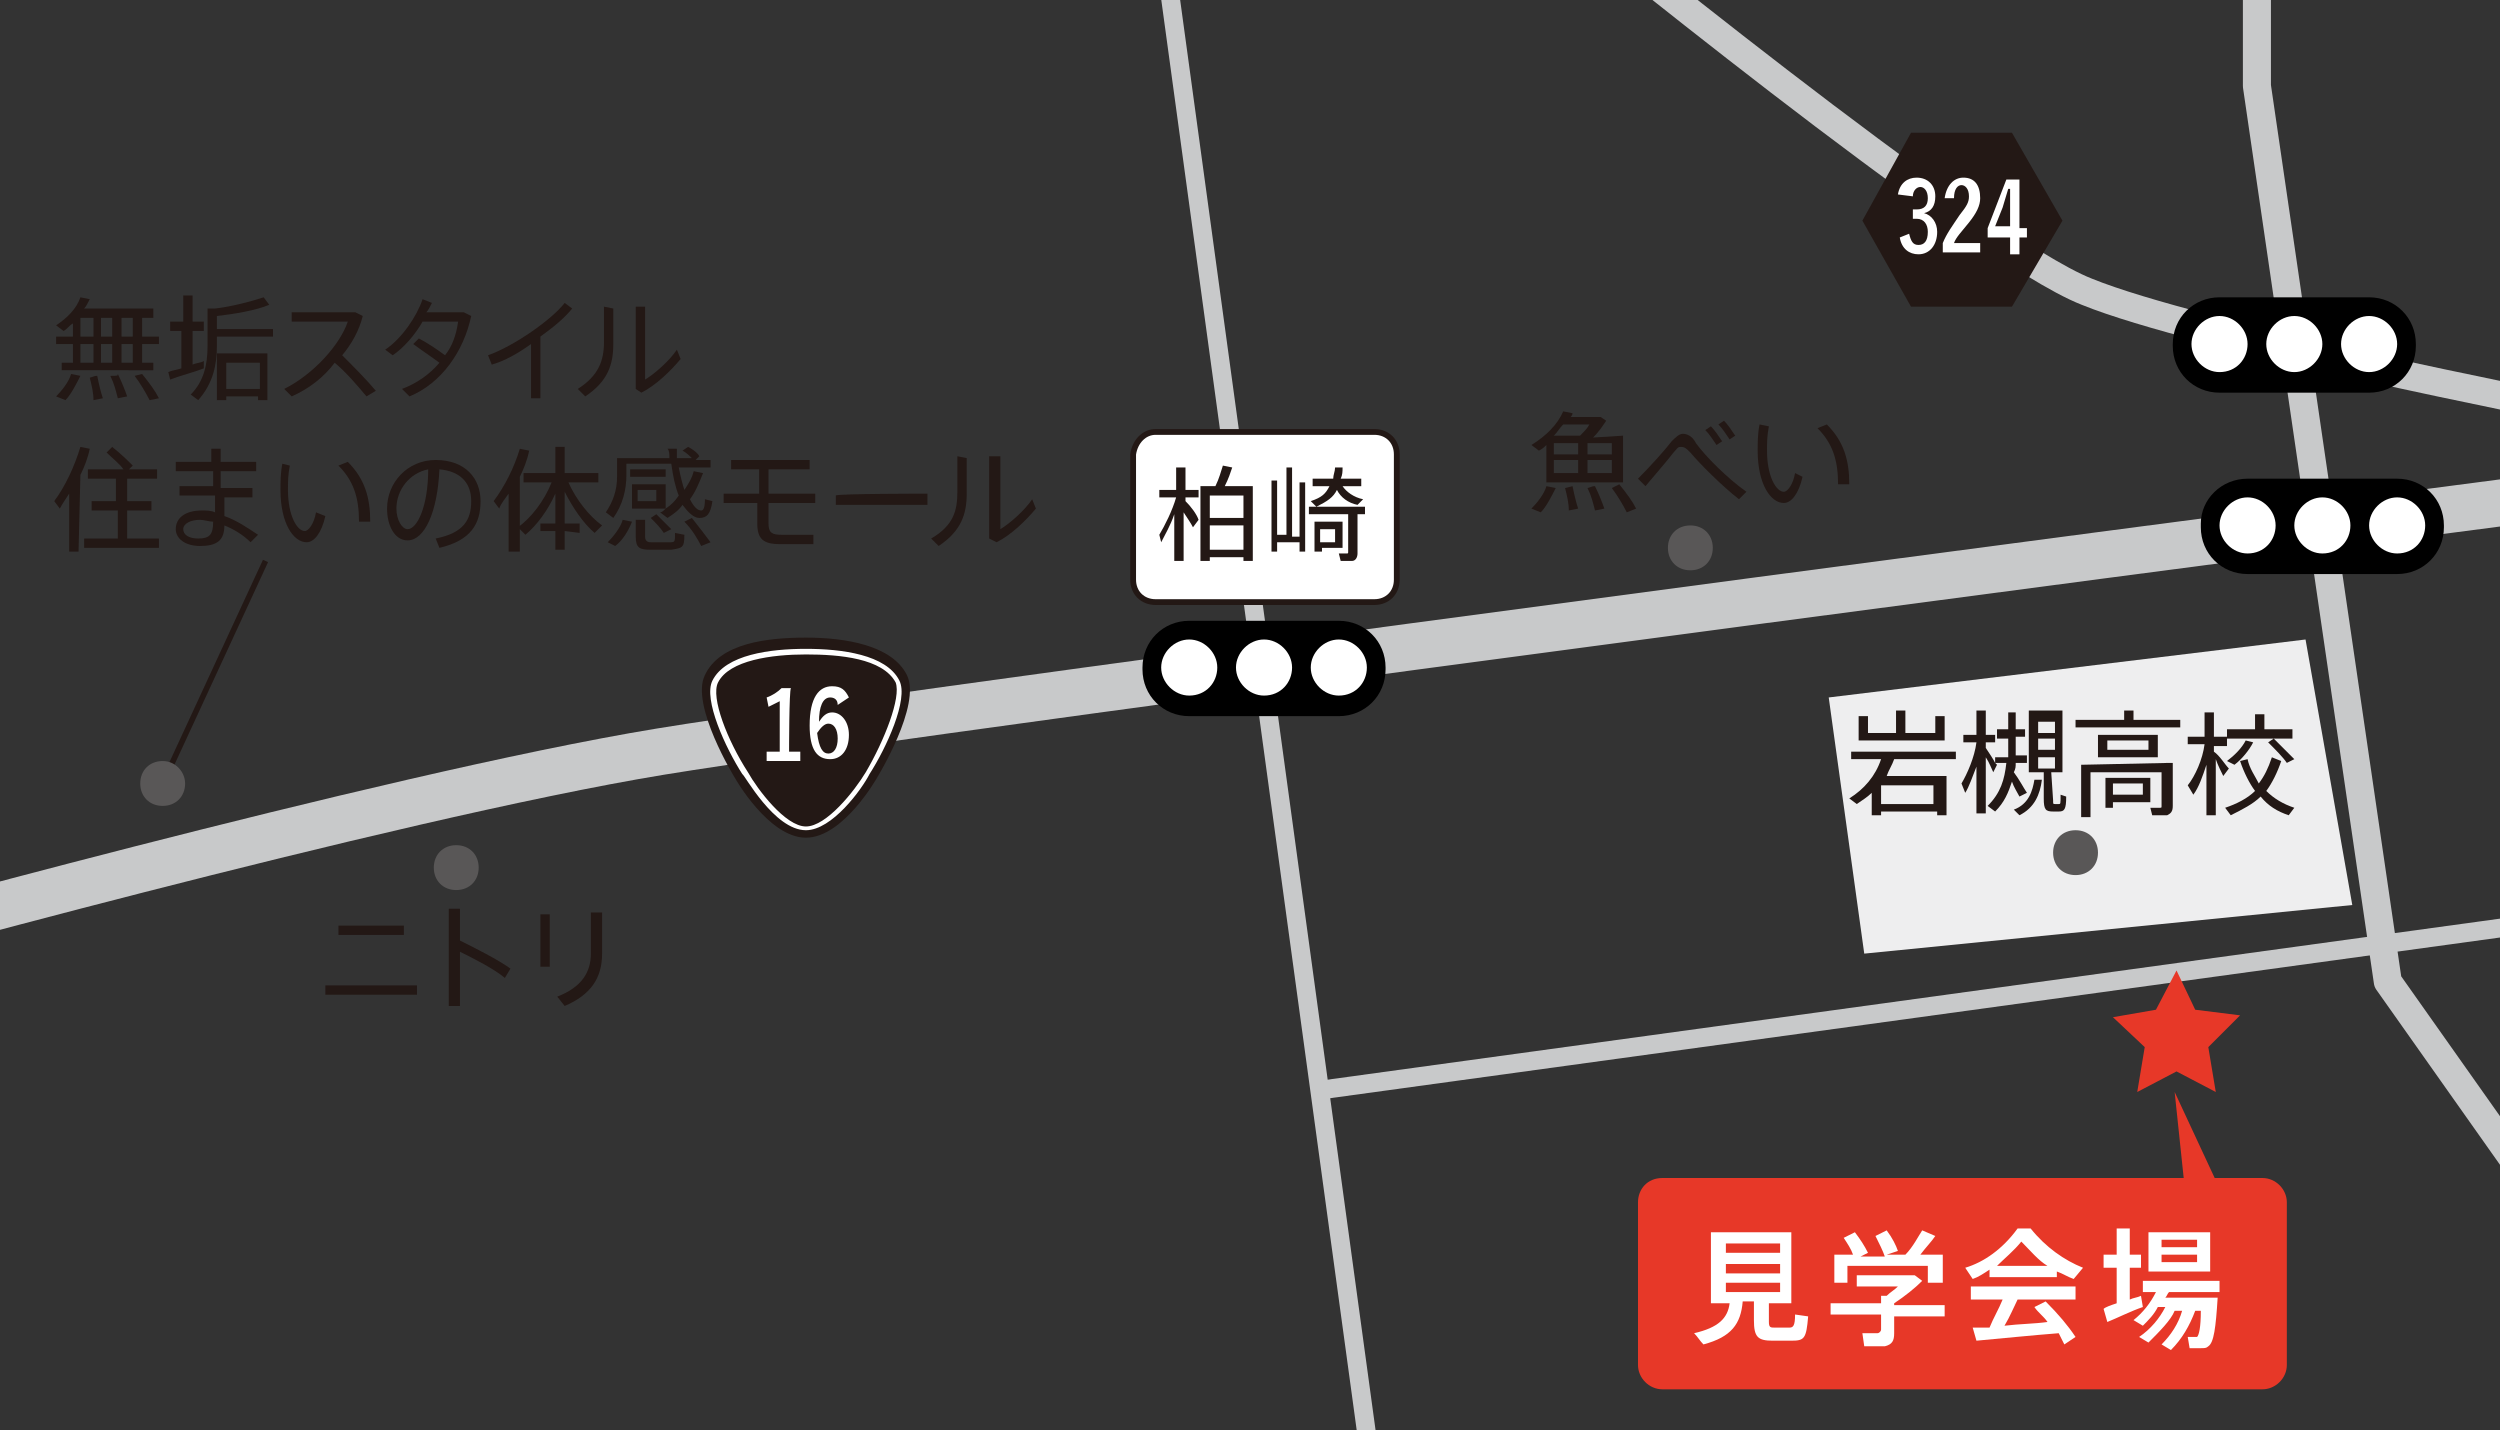 <?xml version="1.0" encoding="utf-8"?>
<!-- Generator: Adobe Illustrator 27.3.1, SVG Export Plug-In . SVG Version: 6.00 Build 0)  -->
<svg version="1.1" id="_レイヤー_1" xmlns="http://www.w3.org/2000/svg" xmlns:xlink="http://www.w3.org/1999/xlink" x="0px"
	 y="0px" viewBox="0 0 133.7 76.5" style="enable-background:new 0 0 133.7 76.5;" xml:space="preserve">
<rect x="0" y="0" width="133.7" height="76.5" fill="#333333" stroke="none"/>
<style type="text/css">
	.st0{clip-path:url(#SVGID_00000131368728492395601000000015059077496575238842_);}
	.st1{fill:none;stroke:#C8C9CA;stroke-width:2.5;stroke-linejoin:round;}
	.st2{fill:none;stroke:#C8C9CA;stroke-linejoin:round;}
	.st3{fill:none;stroke:#C8C9CA;stroke-width:1.5;stroke-linejoin:round;}
	.st4{fill:#595757;}
	.st5{fill:#231815;}
	.st6{fill:none;stroke:#231815;stroke-width:0.3;stroke-miterlimit:10;}
	.st7{fill:#FFFFFF;}
	.st8{fill:none;stroke:#231815;stroke-width:0.31;}
	.st9{fill:#EEEEEF;}
	.st10{fill:#E73828;}
	.st11{fill-rule:evenodd;clip-rule:evenodd;fill:#231815;}
</style>
<g>
	<defs>
		<rect id="SVGID_1_" y="-0.1" width="133.7" height="76.6"/>
	</defs>
	<clipPath id="SVGID_00000114782629687064160150000004051490022729484198_">
		<use xlink:href="#SVGID_1_"  style="overflow:visible;"/>
	</clipPath>
	<g style="clip-path:url(#SVGID_00000114782629687064160150000004051490022729484198_);">
		<path class="st1" d="M-9.5,51c0,0,30.2-8.4,44.8-10.8s106.8-14.4,106.8-14.4"/>
		<line class="st2" x1="61.9" y1="-5.2" x2="73.5" y2="79.7"/>
		<line class="st2" x1="135.4" y1="49.4" x2="70.6" y2="58.3"/>
		<path class="st3" d="M83.1-5.2c0,0,22.6,18.5,28.5,20.8c5.9,2.4,25.4,6.2,25.4,6.2"/>
		<polyline class="st3" points="120.7,-3.9 120.7,4.6 127.7,52.5 136.6,65.1 		"/>
		<path class="st4" d="M25.6,46.4c0,0.7-0.5,1.2-1.2,1.2s-1.2-0.5-1.2-1.2s0.5-1.2,1.2-1.2S25.6,45.7,25.6,46.4"/>
		<g>
			<path class="st5" d="M22.3,52.7v0.5h-4.9v-0.5H22.3z M21.6,49.5V50h-3.5v-0.5H21.6z"/>
			<path class="st5" d="M27.3,51.8L27,52.3c-0.6-0.5-1.6-1-2.4-1.4v2.9H24v-5.2h0.6v1.7C25.4,50.7,26.6,51.3,27.3,51.8L27.3,51.8z"
				/>
			<path class="st5" d="M29.4,48.9v2.8h-0.5v-2.8H29.4z M32.2,48.8V51c0,1.3-0.6,2.2-2,2.8l-0.4-0.5c1.3-0.5,1.8-1.3,1.8-2.3v-2.2
				L32.2,48.8L32.2,48.8z"/>
		</g>
		<path class="st4" d="M91.6,29.3c0,0.7-0.5,1.2-1.2,1.2s-1.2-0.5-1.2-1.2s0.5-1.2,1.2-1.2S91.6,28.6,91.6,29.3"/>
		<g>
			<path class="st5" d="M86.8,23.3v2.5h-4.1v-2c-0.1,0.1-0.2,0.2-0.4,0.3l-0.4-0.3c0.8-0.5,1.4-1.1,1.7-1.8l0.5,0.1
				c0,0.1-0.1,0.2-0.1,0.2h1.6l0.3,0.2c-0.2,0.3-0.4,0.6-0.7,0.9L86.8,23.3L86.8,23.3z M83.2,26.1c-0.2,0.4-0.5,1-0.8,1.3l-0.5-0.2
				c0.3-0.3,0.7-0.8,0.8-1.2L83.2,26.1z M84.5,23.3c0.2-0.2,0.4-0.4,0.5-0.6h-1.4c-0.2,0.2-0.3,0.4-0.5,0.6H84.5z M83.1,24.3h1.3
				v-0.6h-1.3V24.3z M83.1,25.3h1.3v-0.7h-1.3V25.3z M84.1,26c0.1,0.5,0.2,0.9,0.3,1.2l-0.5,0.1c0-0.4-0.1-0.8-0.2-1.2
				C84.1,26,84.1,26,84.1,26L84.1,26z M85.3,26c0.2,0.4,0.4,0.9,0.5,1.2l-0.5,0.1c-0.1-0.4-0.2-0.8-0.4-1.2C85.2,26,85.2,26,85.3,26
				L85.3,26z M86.2,24.3v-0.6h-1.3v0.6H86.2z M86.2,25.3v-0.7h-1.3v0.7H86.2z M86.6,25.9c0.4,0.5,0.7,0.9,0.9,1.3L87,27.4
				c-0.2-0.4-0.5-0.9-0.8-1.3L86.6,25.9L86.6,25.9z"/>
			<path class="st5" d="M89.4,23.6c0.2-0.2,0.4-0.4,0.6-0.4c0.2,0,0.5,0.1,0.7,0.5c0.5,0.7,1.7,1.9,2.7,2.6L93,26.7
				c-0.9-0.7-2.1-1.9-2.6-2.5c-0.2-0.2-0.3-0.3-0.5-0.3s-0.2,0.1-0.4,0.3c-0.3,0.4-1,1.2-1.5,1.8l-0.4-0.4
				C88.3,24.9,89.1,24,89.4,23.6L89.4,23.6z M91.5,22.8c0.2,0.2,0.4,0.5,0.6,0.8l-0.3,0.2c-0.2-0.3-0.4-0.6-0.6-0.8L91.5,22.8
				L91.5,22.8z M92.2,22.5c0.2,0.2,0.4,0.5,0.6,0.8l-0.3,0.2c-0.2-0.3-0.4-0.6-0.6-0.8L92.2,22.5L92.2,22.5z"/>
			<path class="st5" d="M94.6,22.8c-0.1,0.5-0.1,0.9-0.1,1.3c0,1.4,0.5,2.2,0.9,2.2c0.2,0,0.5-0.4,0.6-1l0.4,0.2
				c-0.2,0.9-0.6,1.4-1,1.4c-0.7,0-1.4-1-1.4-2.8c0-0.4,0-0.9,0.1-1.4L94.6,22.8L94.6,22.8z M97.7,22.7c0.9,0.9,1.2,1.9,1.2,3.2
				l-0.6,0c0-1.3-0.3-2.2-1.1-3L97.7,22.7L97.7,22.7z"/>
		</g>
		<line class="st6" x1="8.7" y1="41.9" x2="14.2" y2="30"/>
		<path class="st4" d="M9.9,41.9c0,0.7-0.5,1.2-1.2,1.2s-1.2-0.5-1.2-1.2s0.5-1.2,1.2-1.2S9.9,41.3,9.9,41.9"/>
		<g>
			<path class="st5" d="M3.9,19.4v-1H3V18h0.9v-0.7c-0.2,0.1-0.3,0.3-0.5,0.4L3,17.4c0.6-0.4,1.1-0.9,1.3-1.5L4.8,16
				c-0.1,0.2-0.2,0.4-0.3,0.5h3.7V17H7.6v1h0.9v0.4H7.6v1h0.6v0.4H3.3v-0.4C3.3,19.4,3.9,19.4,3.9,19.4z M4.3,20.1
				c-0.2,0.4-0.5,1-0.8,1.3L3,21.2c0.3-0.3,0.7-0.8,0.8-1.2L4.3,20.1z M5,18v-1H4.3v1H5z M5,19.4v-1H4.3v1H5z M5.2,20.1
				c0.1,0.5,0.2,0.9,0.3,1.2l-0.5,0.1c0-0.4-0.1-0.8-0.2-1.2C5.1,20.1,5.1,20.1,5.2,20.1L5.2,20.1z M6,18v-1H5.4v1H6z M6,19.4v-1
				H5.4v1H6z M6.3,20c0.2,0.4,0.4,0.9,0.5,1.2l-0.5,0.1c-0.1-0.4-0.2-0.8-0.4-1.2C6.3,20.1,6.3,20.1,6.3,20L6.3,20z M7.1,18v-1H6.5
				v1H7.1z M7.1,19.4v-1H6.5v1H7.1z M7.6,20c0.4,0.5,0.7,0.9,0.9,1.3L8,21.4c-0.2-0.4-0.5-0.9-0.8-1.3L7.6,20z"/>
			<path class="st5" d="M9.7,19.7v-2H9.1v-0.5h0.7v-1.4h0.5v1.4h0.6v0.5h-0.6v1.8c0.2-0.1,0.5-0.1,0.6-0.2c0,0,0,0,0,0.4
				c-0.5,0.2-1.3,0.4-1.8,0.6L9,19.9C9.2,19.8,9.4,19.8,9.7,19.7L9.7,19.7z M14.6,17.6v0.4h-3v0.5c0,1-0.2,2-1,2.9l-0.4-0.3
				c0.7-0.7,0.9-1.6,0.9-2.6v-2h0.4c0.9-0.1,2-0.4,2.6-0.6l0.3,0.4c-0.7,0.3-1.9,0.5-2.8,0.6v0.7H14.6z M12.1,21.2v0.2h-0.5v-2.5
				h2.7v2.5h-0.5v-0.2H12.1z M13.9,20.8v-1.4h-1.8v1.4H13.9z"/>
			<path class="st5" d="M20.1,20.9l-0.5,0.3c-0.5-0.6-1.1-1.3-1.7-1.8c-0.6,0.8-1.4,1.4-2.3,1.8l-0.4-0.4c1.6-0.8,3-2.4,3.4-3.6h-3
				v-0.5H19l0.4,0.2c-0.2,0.8-0.6,1.5-1.1,2.1C18.9,19.6,19.6,20.3,20.1,20.9L20.1,20.9z"/>
			<path class="st5" d="M22.4,18.1c0.4,0.2,1,0.6,1.4,0.9c0.4-0.5,0.6-1.1,0.7-1.8h-1.9c-0.4,0.7-1,1.4-1.6,1.8l-0.4-0.3
				c0.9-0.6,1.7-1.8,2-2.7l0.5,0.2c-0.1,0.2-0.2,0.4-0.3,0.5h2l0.4,0.2c-0.4,1.9-1.6,3.6-3.3,4.3l-0.4-0.4c0.8-0.3,1.5-0.8,2-1.4
				c-0.4-0.3-1-0.7-1.4-1L22.4,18.1L22.4,18.1z"/>
			<path class="st5" d="M29,21.3h-0.6v-2.9c-0.7,0.5-1.4,0.9-2.1,1.1L26.1,19c1.4-0.5,3.4-1.9,4.1-2.8l0.4,0.3c-0.4,0.5-1,1-1.7,1.5
				V21.3L29,21.3z"/>
			<path class="st5" d="M32.8,16.5v1.9c0,1.1-0.3,2-1.5,2.8l-0.4-0.4c1.1-0.7,1.4-1.5,1.4-2.5v-1.9L32.8,16.5L32.8,16.5z M34.5,16.4
				v3.9c0.5-0.3,1.3-1,1.7-1.6l0.2,0.5c-0.5,0.6-1.3,1.4-2.1,1.8L34,20.8v-4.4L34.5,16.4L34.5,16.4z"/>
			<path class="st5" d="M4.2,29.5H3.7v-3.1c-0.2,0.3-0.4,0.6-0.5,0.8l-0.3-0.4C3.5,26,4,24.9,4.3,23.9L4.8,24
				c-0.1,0.5-0.3,1-0.5,1.4L4.2,29.5L4.2,29.5z M6.3,28.8v-1.5H4.9v-0.5h1.3v-1.2H4.7v-0.5h1.9c-0.2-0.3-0.6-0.6-0.9-0.9L6,23.9
				c0.5,0.4,0.8,0.7,1.1,1l-0.2,0.2h1.5v0.5H6.8v1.2h1.3v0.5H6.8v1.5h1.7v0.5h-4v-0.5L6.3,28.8L6.3,28.8z"/>
			<path class="st5" d="M11.4,26.1c0-0.3,0-0.6,0-0.9H9.4v-0.5h1.9c0-0.3,0-0.5,0-0.7h0.5v0.7h1.9v0.5h-1.9c0,0.3,0,0.6,0,0.9h1.7
				v0.5H12c0,0.4,0,0.8,0,1c0.6,0.2,1.2,0.6,1.8,1L13.4,29c-0.4-0.4-0.9-0.7-1.4-0.9c0,0.8-0.4,1.1-1.3,1.1c-0.8,0-1.3-0.4-1.3-0.9
				c0-0.6,0.5-1,1.4-1c0.2,0,0.5,0,0.7,0.1c0-0.2,0-0.5,0-0.9H9.6v-0.5H11.4L11.4,26.1z M10.7,27.8c-0.5,0-0.9,0.2-0.9,0.5
				c0,0.3,0.3,0.5,0.8,0.5c0.6,0,0.8-0.2,0.8-0.9v0C11.2,27.9,10.9,27.8,10.7,27.8z"/>
			<path class="st5" d="M15.5,24.9c-0.1,0.5-0.1,0.9-0.1,1.3c0,1.4,0.5,2.2,0.9,2.2c0.2,0,0.5-0.4,0.6-1l0.5,0.2
				c-0.2,0.9-0.6,1.4-1,1.4c-0.7,0-1.4-1-1.4-2.8c0-0.4,0-0.9,0.1-1.4L15.5,24.9L15.5,24.9z M18.6,24.7c0.9,0.9,1.2,1.9,1.2,3.2
				l-0.6,0c0-1.3-0.3-2.2-1.1-3L18.6,24.7L18.6,24.7z"/>
			<path class="st5" d="M20.7,27.2c0-1.4,1.1-2.6,2.6-2.6c1.6,0,2.4,1,2.4,2.2s-0.5,2.1-2.2,2.5l-0.2-0.5c1.5-0.3,1.9-1,1.9-2
				s-0.6-1.6-1.7-1.7c-0.1,2.3-0.8,3.8-1.7,3.8C21.1,28.9,20.7,28.1,20.7,27.2L20.7,27.2L20.7,27.2z M21.2,27.2
				c0,0.6,0.3,1.1,0.6,1.1c0.5,0,1.1-1.2,1.1-3.2C21.9,25.3,21.2,26.2,21.2,27.2L21.2,27.2z"/>
			<path class="st5" d="M27.2,29.5v-3.1c-0.2,0.3-0.4,0.5-0.5,0.8l-0.3-0.4c0.6-0.8,1.1-1.8,1.4-2.8l0.5,0.1c-0.1,0.5-0.3,1-0.5,1.4
				v4H27.2L27.2,29.5z M30.2,28.4v1h-0.5v-1h-0.8V28h0.8v-1.6c-0.4,0.9-1,1.7-1.6,2.2l-0.4-0.4c0.7-0.5,1.4-1.4,1.8-2.4H28v-0.5h1.7
				v-1.4h0.5v1.4H32v0.5h-1.6c0.4,0.9,1.1,1.8,1.8,2.3l-0.4,0.4c-0.6-0.5-1.2-1.4-1.6-2.2V28H31v0.5L30.2,28.4L30.2,28.4z"/>
			<path class="st5" d="M32.8,27.7l-0.4-0.3c0.4-0.6,0.6-1.2,0.6-1.9v-1h2.8c0-0.2,0-0.4-0.1-0.5h0.5c0,0.2,0,0.4,0,0.5H37
				c-0.1-0.1-0.3-0.3-0.5-0.4l0.3-0.2c0.2,0.1,0.5,0.3,0.6,0.5l-0.2,0.2H38v0.4h-1.7c0.1,0.5,0.2,0.9,0.3,1.2c0.2-0.3,0.4-0.6,0.5-1
				l0.5,0.1c-0.2,0.5-0.4,1-0.7,1.4c0.2,0.4,0.4,0.6,0.6,0.6c0.1,0,0.2-0.1,0.2-0.6l0.4,0.1c-0.1,0.7-0.3,0.9-0.7,0.9
				c-0.3,0-0.6-0.3-0.9-0.7c-0.2,0.3-0.5,0.5-0.8,0.7l-0.4-0.3c0.1,0,0.2-0.1,0.3-0.2h-1.8v-1.3h1.8v1.3c0.3-0.2,0.5-0.4,0.7-0.7
				c-0.2-0.5-0.3-1-0.4-1.7h-2.4v0.6C33.5,26.2,33.3,27,32.8,27.7L32.8,27.7z M32.9,29.2L32.5,29c0.3-0.3,0.7-0.8,0.8-1.2l0.5,0.1
				C33.6,28.4,33.3,28.9,32.9,29.2z M33.7,25.5v-0.4h1.9v0.4H33.7z M35.9,29.4c-0.3,0-0.8,0-1.1,0c-0.6,0-0.8-0.1-0.8-0.7v-0.9h0.5
				v0.9c0,0.2,0.1,0.3,0.3,0.3c0.3,0,0.8,0,1,0c0.3,0,0.3,0,0.3-0.5l0.5,0.1C36.6,29.3,36.5,29.3,35.9,29.4L35.9,29.4z M35.1,26.2
				h-1v0.6h1V26.2z M35.5,28.5c-0.2-0.3-0.4-0.5-0.7-0.8l0.3-0.2c0.3,0.3,0.6,0.6,0.8,0.8L35.5,28.5z M37.5,29.2
				c-0.2-0.4-0.5-0.9-0.9-1.3l0.4-0.2c0.4,0.5,0.7,0.9,1,1.3L37.5,29.2L37.5,29.2z"/>
			<path class="st5" d="M40.6,26.4v-1.3h-1.5v-0.5h4.2v0.5h-2.2v1.3h2.5v0.5h-2.5V28c0,0.5,0.2,0.6,0.7,0.6c0.1,0,0.4,0,0.7,0
				c0.4,0,0.7,0,1,0v0.5c-0.3,0-0.7,0-1.1,0c-0.3,0-0.5,0-0.7,0c-0.9,0-1.2-0.3-1.2-1.1l0,0v-1.1h-1.8v-0.5L40.6,26.4L40.6,26.4z"/>
			<path class="st5" d="M49.6,26.4V27h-4.9v-0.5C44.7,26.4,49.6,26.4,49.6,26.4z"/>
			<path class="st5" d="M51.7,24.5v1.9c0,1.1-0.3,2-1.5,2.8l-0.4-0.4c1.2-0.7,1.4-1.5,1.4-2.5v-1.9L51.7,24.5L51.7,24.5z M53.5,24.4
				v3.9c0.5-0.3,1.3-1,1.7-1.6l0.2,0.5c-0.5,0.6-1.3,1.4-2.1,1.8l-0.4-0.2v-4.4L53.5,24.4L53.5,24.4z"/>
		</g>
		<g>
			<g>
				<path class="st7" d="M61.8,23.1h11.7c0.7,0,1.2,0.5,1.2,1.2V31c0,0.7-0.5,1.2-1.2,1.2H61.8c-0.7,0-1.2-0.5-1.2-1.2v-6.7
					C60.7,23.6,61.2,23.1,61.8,23.1z"/>
				<path class="st8" d="M61.8,23.1h11.7c0.7,0,1.2,0.5,1.2,1.2V31c0,0.7-0.5,1.2-1.2,1.2H61.8c-0.7,0-1.2-0.5-1.2-1.2v-6.7
					C60.7,23.6,61.2,23.1,61.8,23.1z"/>
			</g>
			<g>
				<path class="st5" d="M64.1,27.8l-0.3,0.4c-0.1-0.2-0.3-0.5-0.5-0.8V30h-0.5v-2.5c-0.2,0.6-0.5,1.1-0.7,1.5L62,28.6
					c0.3-0.5,0.7-1.3,0.9-2H62v-0.4h0.9V25h0.5v1.2h0.7v0.4h-0.7v0.2C63.7,27.1,64,27.5,64.1,27.8L64.1,27.8z M64.7,29.8V30h-0.5v-4
					H65c0.2-0.4,0.3-0.8,0.4-1.1l0.5,0.1c-0.1,0.3-0.2,0.6-0.4,1h1.5v4h-0.5v-0.2L64.7,29.8L64.7,29.8z M66.5,27.7v-1.2h-1.8v1.2
					H66.5z M66.5,29.4v-1.3h-1.8v1.3H66.5z"/>
				<path class="st5" d="M68.8,28.6V25h0.3v3.7h0.4v-2.9h0.3v3.7h-0.3V29h-1.2v0.5H68v-3.8h0.3v2.9L68.8,28.6L68.8,28.6z M72.6,29.6
					c0,0.2-0.1,0.4-0.3,0.4c-0.1,0-0.4,0-0.6,0l-0.1-0.4c0.2,0,0.4,0,0.4,0c0.1,0,0.1,0,0.1-0.1v-2H70v-0.4H73v0.4h-0.4L72.6,29.6
					L72.6,29.6z M72.9,26.7L72.6,27c-0.5-0.1-0.9-0.4-1.1-0.8c-0.2,0.4-0.5,0.6-1.1,0.9l-0.3-0.3c0.6-0.2,0.8-0.4,1-0.8h-0.9v-0.4
					h1.1c0-0.2,0.1-0.4,0.1-0.6c0.2,0,0.3,0,0.4,0c0,0.2,0,0.4-0.1,0.6h1.1v0.4h-1C72,26.3,72.4,26.6,72.9,26.7L72.9,26.7z
					 M70.7,27.9h1.1v1.4h-1.1v0.2h-0.4v-1.6H70.7z M71.4,29v-0.7h-0.8V29H71.4z"/>
			</g>
		</g>
		<g>
			<path d="M63.6,33.2h8c1.4,0,2.5,1.1,2.5,2.5v0.1c0,1.4-1.1,2.5-2.5,2.5h-8c-1.4,0-2.5-1.1-2.5-2.5v-0.1
				C61.1,34.3,62.2,33.2,63.6,33.2z"/>
			<path class="st7" d="M71.6,37.2c-0.8,0-1.5-0.7-1.5-1.5s0.7-1.5,1.5-1.5s1.5,0.7,1.5,1.5S72.5,37.2,71.6,37.2z"/>
			<path class="st7" d="M67.6,37.2c-0.8,0-1.5-0.7-1.5-1.5s0.7-1.5,1.5-1.5s1.5,0.7,1.5,1.5S68.5,37.2,67.6,37.2z"/>
			<path class="st7" d="M63.6,37.2c-0.8,0-1.5-0.7-1.5-1.5s0.7-1.5,1.5-1.5c0.8,0,1.5,0.7,1.5,1.5S64.5,37.2,63.6,37.2z"/>
		</g>
		<g>
			<path d="M120.2,25.6h8c1.4,0,2.5,1.1,2.5,2.5v0.1c0,1.4-1.1,2.5-2.5,2.5h-8c-1.4,0-2.5-1.1-2.5-2.5V28
				C117.7,26.7,118.8,25.6,120.2,25.6z"/>
			<path class="st7" d="M128.2,29.6c-0.8,0-1.5-0.7-1.5-1.5s0.7-1.5,1.5-1.5s1.5,0.7,1.5,1.5S129.1,29.6,128.2,29.6z"/>
			<path class="st7" d="M124.2,29.6c-0.8,0-1.5-0.7-1.5-1.5s0.7-1.5,1.5-1.5s1.5,0.7,1.5,1.5S125.1,29.6,124.2,29.6z"/>
			<path class="st7" d="M120.2,29.6c-0.8,0-1.5-0.7-1.5-1.5s0.7-1.5,1.5-1.5s1.5,0.7,1.5,1.5S121.1,29.6,120.2,29.6z"/>
		</g>
		<g>
			<path d="M118.7,15.9h8c1.4,0,2.5,1.1,2.5,2.5v0.1c0,1.4-1.1,2.5-2.5,2.5h-8c-1.4,0-2.5-1.1-2.5-2.5v-0.1
				C116.2,17,117.3,15.9,118.7,15.9z"/>
			<path class="st7" d="M126.7,19.9c-0.8,0-1.5-0.7-1.5-1.5s0.7-1.5,1.5-1.5s1.5,0.7,1.5,1.5S127.5,19.9,126.7,19.9z"/>
			<path class="st7" d="M122.7,19.9c-0.8,0-1.5-0.7-1.5-1.5s0.7-1.5,1.5-1.5s1.5,0.7,1.5,1.5S123.5,19.9,122.7,19.9z"/>
			<path class="st7" d="M118.7,19.9c-0.8,0-1.5-0.7-1.5-1.5s0.7-1.5,1.5-1.5s1.5,0.7,1.5,1.5S119.6,19.9,118.7,19.9z"/>
		</g>
		<polygon class="st9" points="97.8,37.3 123.3,34.2 125.8,48.4 99.7,51 		"/>
		<path class="st4" d="M112.2,45.6c0,0.7-0.5,1.2-1.2,1.2s-1.2-0.5-1.2-1.2s0.5-1.2,1.2-1.2S112.2,44.9,112.2,45.6"/>
		<g>
			<path class="st5" d="M100.6,43.4v0.2h-0.5v-1.2c-0.2,0.2-0.5,0.4-0.8,0.6l-0.4-0.3c0.8-0.5,1.4-1.2,1.7-2.1H99v-0.4h5.6v0.4h-3.3
				c-0.1,0.3-0.3,0.6-0.4,0.9h3.2v2.1h-0.5v-0.2L100.6,43.4L100.6,43.4z M99.9,38.3v0.9h1.5v-1.2h0.5v1.2h1.6v-0.9h0.5v1.3h-4.6
				v-1.3H99.9L99.9,38.3z M103.4,43v-1h-2.8v1H103.4z"/>
			<path class="st5" d="M108.4,42.4l-0.4,0.2c-0.1-0.2-0.3-0.5-0.4-0.8c-0.2,0.6-0.4,1.1-0.9,1.6l-0.4-0.3c0.7-0.7,0.9-1.4,1-2.3
				h-0.6l0.1,0.1l-0.2,0.4c-0.1-0.2-0.2-0.5-0.4-0.8v3h-0.5V41c-0.2,0.5-0.4,1.1-0.6,1.4l-0.2-0.5c0.3-0.5,0.7-1.4,0.8-2.2H105v-0.4
				h0.7v-1.3h0.5v1.3h0.5v0.4h-0.5V40c0.2,0.3,0.4,0.6,0.5,0.8v-0.3h0.7v-1h-0.6V39h0.6v-0.9h0.4V39h0.5v0.4h-0.5v1h0.6v0.4h-0.6
				c0,0.2,0,0.3-0.1,0.5C108,41.7,108.2,42.1,108.4,42.4L108.4,42.4z M109.2,41.7c-0.1,0.8-0.4,1.5-1.2,1.9
				c-0.1-0.1-0.2-0.2-0.3-0.3c0.8-0.3,1-1,1.1-1.6L109.2,41.7L109.2,41.7z M109.8,42.8c0,0.2,0,0.2,0.1,0.2h0.2c0.1,0,0.1,0,0.1-0.5
				l0.3,0.1c0,0.7-0.1,0.8-0.4,0.8h-0.3c-0.4,0-0.5-0.1-0.5-0.7v-1.4h-0.8v-3.3h1.8v3.3h-0.6L109.8,42.8L109.8,42.8z M109,39.2h0.9
				v-0.6H109V39.2z M109,40.1h0.9v-0.6H109V40.1z M109,41.1h0.9v-0.6H109V41.1z"/>
			<path class="st5" d="M113.6,38.5v-0.5h0.5v0.5h2.5v0.4h-5.6v-0.4H113.6z M116,40.8h0.2v2.3c0,0.3-0.1,0.4-0.3,0.5
				c-0.1,0-0.5,0-0.8,0l-0.1-0.4c0.2,0,0.4,0,0.5,0c0.1,0,0.1,0,0.1-0.1v-1.8h-3.8v2.4h-0.5v-2.8L116,40.8L116,40.8z M115.4,39.3
				v1.2h-3.2v-1.2H115.4z M113,41.6h2v1.3h-2v0.3h-0.4v-1.6L113,41.6L113,41.6z M112.7,40.1h2.2v-0.5h-2.2V40.1z M114.6,42.5v-0.6
				H113v0.6H114.6z"/>
			<path class="st5" d="M119.2,41.1l-0.3,0.4c-0.1-0.2-0.3-0.6-0.4-0.9v3H118v-2.7c-0.2,0.6-0.4,1.2-0.7,1.6L117,42
				c0.4-0.5,0.8-1.4,0.9-2.2h-0.9v-0.4h0.9v-1.3h0.5v1.3h0.7v-0.4h1.5v-0.8h0.5v0.8h1.5v0.5h-3.5v0.4h-0.7v0.3
				C118.7,40.4,119,40.9,119.2,41.1L119.2,41.1z M120.8,41.9c0.3-0.4,0.5-0.8,0.7-1.4l0.5,0.2c-0.2,0.6-0.5,1.2-0.8,1.6
				c0.4,0.4,0.9,0.7,1.5,0.9l-0.3,0.4c-0.6-0.2-1.1-0.5-1.5-1c-0.4,0.4-1,0.7-1.6,1l-0.3-0.4c0.6-0.2,1.2-0.5,1.6-0.9
				c-0.3-0.4-0.6-1-0.8-1.6l0.4-0.1C120.3,41.1,120.6,41.5,120.8,41.9L120.8,41.9z M120.5,39.7c-0.2,0.4-0.6,0.9-1,1.2l-0.4-0.2
				c0.4-0.3,0.8-0.7,1-1.1L120.5,39.7L120.5,39.7z M121.6,39.5c0.4,0.4,0.8,0.8,1.1,1.1l-0.4,0.2c-0.2-0.3-0.6-0.7-1-1.1L121.6,39.5
				L121.6,39.5z"/>
		</g>
		<g>
			<polygon class="st10" points="116.3,58.4 119,64.2 116.9,64.1 			"/>
			<g>
				<path class="st10" d="M88.9,63H121c0.7,0,1.3,0.6,1.3,1.3V73c0,0.7-0.6,1.3-1.3,1.3H88.9c-0.7,0-1.3-0.6-1.3-1.3v-8.7
					C87.6,63.6,88.1,63,88.9,63z"/>
				<g>
					<path class="st7" d="M91.1,71.9c-0.2-0.2-0.3-0.4-0.5-0.6c1.3-0.3,1.8-0.8,1.9-1.6h-1v-3.8h4.3v3.8h-1.2v1
						c0,0.3,0.1,0.3,0.3,0.3c0.2,0,0.6,0,0.8,0c0.2,0,0.3-0.1,0.3-0.7l0.7,0.1c-0.1,1.2-0.2,1.3-0.9,1.3c-0.3,0-0.7,0-1,0
						c-0.8,0-1-0.2-1-1.1v-1h-0.6C93.1,70.8,92.6,71.5,91.1,71.9z M92.3,67h2.9v-0.5h-2.9V67z M92.3,68.1h2.9v-0.5h-2.9V68.1z
						 M92.3,69.1h2.9v-0.5h-2.9V69.1z"/>
					<path class="st7" d="M100.6,69.7v-0.4h0.3c0.2-0.2,0.4-0.3,0.6-0.5h-2.2v-0.6h3.1l0.4,0.3c-0.4,0.4-0.9,0.8-1.5,1.2v0.1h2.7
						v0.6h-2.7v0.9c0,0.4-0.1,0.6-0.5,0.7c-0.2,0-0.7,0-1.1,0l-0.1-0.7c0.3,0,0.7,0,0.8,0c0.1,0,0.2-0.1,0.2-0.2v-0.8h-2.7v-0.6
						C97.9,69.7,100.6,69.7,100.6,69.7z M99.1,67.1c-0.1-0.3-0.3-0.6-0.5-0.9l0.6-0.3c0.3,0.4,0.5,0.7,0.7,1.1l-0.4,0.2h1.3
						c-0.1-0.3-0.3-0.7-0.5-1.1l0.6-0.3c0.3,0.4,0.5,0.8,0.6,1.1l-0.6,0.2h1c0.4-0.4,0.7-1,0.9-1.3l0.7,0.3c-0.2,0.3-0.5,0.6-0.8,1
						h1.2v1.5h-0.8v-0.9h-4.3v0.9h-0.7v-1.5C98.1,67.1,99.1,67.1,99.1,67.1z"/>
					<path class="st7" d="M110,68.3h-3.6v-0.4c-0.3,0.2-0.6,0.4-0.9,0.5l-0.4-0.6c1-0.3,2-1,2.8-2.1h0.7c0.8,1,1.8,1.7,2.8,2.1
						l-0.5,0.6c-0.3-0.1-0.6-0.3-0.9-0.4L110,68.3L110,68.3z M106.4,71c0.2-0.5,0.5-1,0.7-1.5h-1.7v-0.7h5.6v0.7h-3.1
						c-0.2,0.4-0.4,0.9-0.7,1.4c0.8-0.1,1.6-0.1,2.3-0.2c-0.2-0.3-0.5-0.5-0.7-0.8l0.6-0.3c0.7,0.7,1.2,1.3,1.6,1.9l-0.6,0.4
						c-0.1-0.2-0.2-0.4-0.3-0.6c-1.3,0.1-3.3,0.3-4.4,0.4l-0.2-0.7C105.7,71,106.1,71,106.4,71L106.4,71z M109.5,67.7
						c-0.5-0.3-0.9-0.8-1.4-1.3c-0.4,0.5-0.9,0.9-1.3,1.3H109.5z"/>
					<path class="st7" d="M113.2,69.7v-1.9h-0.7v-0.7h0.7v-1.4h0.7v1.4h0.6v0.7h-0.6v1.7c0.2-0.1,0.4-0.1,0.6-0.2l0.1,0.6
						c-0.6,0.2-1.4,0.6-1.9,0.8l-0.2-0.7C112.6,69.9,112.9,69.8,113.2,69.7z M114.9,71.8l-0.5-0.3c0.6-0.4,1.1-1,1.4-1.6h-0.4
						c-0.2,0.4-0.5,0.7-0.8,1l-0.5-0.3c0.5-0.4,0.9-0.9,1.2-1.5h-0.7v-0.6h4.1v0.6h-2.7c-0.1,0.1-0.1,0.2-0.2,0.3h2.8
						c-0.1,1.6-0.2,2.4-0.5,2.6c-0.1,0.1-0.2,0.1-0.4,0.1c-0.1,0-0.4,0-0.6,0l-0.1-0.6c0.1,0,0.3,0,0.4,0c0.1,0,0.1,0,0.1,0
						c0.1-0.1,0.2-0.5,0.2-1.4h-0.3c-0.3,0.8-0.7,1.5-1.3,2.1l-0.5-0.3c0.5-0.5,0.9-1.1,1.1-1.8h-0.4
						C116.1,70.6,115.5,71.2,114.9,71.8L114.9,71.8z M118.2,65.9V68h-3.3v-2.1H118.2z M115.6,66.7h1.9v-0.4h-1.9V66.7z M115.6,67.5
						h1.9v-0.4h-1.9V67.5z"/>
				</g>
			</g>
		</g>
		<polygon class="st10" points="117.4,54 119.8,54.3 118.1,56 118.5,58.4 116.4,57.3 114.3,58.4 114.7,56 113,54.4 115.3,54 
			116.4,51.9 		"/>
		<g>
			<path class="st11" d="M46.9,41.6c0,0,2.4-3.9,1.6-5.5c-0.8-1.6-3.3-2-5.4-2s-4.6,0.3-5.4,2c-0.8,1.6,1.6,5.5,1.6,5.5
				s1.8,3.2,3.8,3.2S46.9,41.6,46.9,41.6L46.9,41.6z"/>
			<path class="st7" d="M43.1,44.4c-1.7,0-3.3-3-3.4-3c-0.9-1.4-2.1-4-1.6-5c0.7-1.4,3.1-1.7,5-1.7s4.3,0.3,5,1.7
				c0.5,1-0.7,3.6-1.6,5C46.1,42.2,44.5,44.4,43.1,44.4L43.1,44.4z M43.1,35c-1.8,0-4.1,0.3-4.7,1.5c-0.4,0.8,0.5,3.1,1.6,4.8
				c0.5,0.9,2,2.9,3.1,2.9s2.6-1.9,3.2-2.9c1-1.7,1.9-4,1.6-4.8C47.2,35.2,44.9,35,43.1,35z"/>
			<g>
				<path class="st7" d="M42.2,40.2h0.6v0.5H41v-0.5h0.7v-2.7c-0.2,0.1-0.4,0.2-0.6,0.3L41,37.3c0.3-0.1,0.6-0.3,0.8-0.5h0.5
					C42.2,36.9,42.2,40.2,42.2,40.2z"/>
				<path class="st7" d="M44.8,37.7c0-0.3-0.2-0.4-0.4-0.4c-0.4,0-0.6,0.5-0.6,1.3c0.2-0.3,0.4-0.5,0.7-0.5c0.5,0,0.9,0.5,0.9,1.2
					c0,0.8-0.4,1.3-1,1.3c-0.7,0-1.1-0.5-1.1-1.8c0-1.5,0.5-2.1,1.2-2.1c0.5,0,0.7,0.2,0.9,0.6L44.8,37.7L44.8,37.7z M44.3,40.3
					c0.3,0,0.5-0.3,0.5-0.8c0-0.5-0.2-0.8-0.5-0.8c-0.2,0-0.4,0.2-0.6,0.5C43.8,40,44,40.3,44.3,40.3L44.3,40.3z"/>
			</g>
		</g>
		<g>
			<polygon class="st5" points="107.6,7.1 102.2,7.1 99.6,11.8 102.2,16.4 107.6,16.4 110.3,11.8 			"/>
			<g>
				<path class="st7" d="M101.5,10.4c0.1-0.6,0.5-0.9,1-0.9c0.6,0,1,0.4,1,1c0,0.5-0.2,0.8-0.6,0.9v0c0.4,0.1,0.7,0.5,0.7,1
					c0,0.7-0.4,1.2-1,1.2c-0.5,0-0.9-0.3-1-0.9l0.5-0.2c0.1,0.4,0.2,0.6,0.5,0.6c0.3,0,0.5-0.2,0.5-0.7c0-0.4-0.2-0.7-0.6-0.7h-0.2
					v-0.5h0.2c0.4,0,0.6-0.2,0.6-0.6c0-0.4-0.2-0.6-0.4-0.6c-0.2,0-0.4,0.2-0.4,0.5L101.5,10.4L101.5,10.4z"/>
				<path class="st7" d="M104,10.6c0.1-0.7,0.5-1.1,1-1.1c0.6,0,0.9,0.4,0.9,1.1c0,0.4-0.2,0.8-0.6,1.3c-0.4,0.5-0.7,0.8-0.8,1.1
					h1.4v0.5h-2v-0.5c0.2-0.5,0.5-0.9,0.9-1.5c0.4-0.5,0.5-0.7,0.5-1c0-0.4-0.2-0.6-0.4-0.6s-0.4,0.2-0.4,0.7L104,10.6L104,10.6z"/>
				<path class="st7" d="M108,12.2h0.4v0.5H108v0.9h-0.5v-0.9h-1.2v-0.5l1-2.6h0.7V12.2z M107.5,11.3c0-0.4,0-0.8,0-1.2h-0.1
					c-0.1,0.3-0.2,0.7-0.3,1l-0.4,1h0.8V11.3L107.5,11.3z"/>
			</g>
		</g>
	</g>
</g>
</svg>
